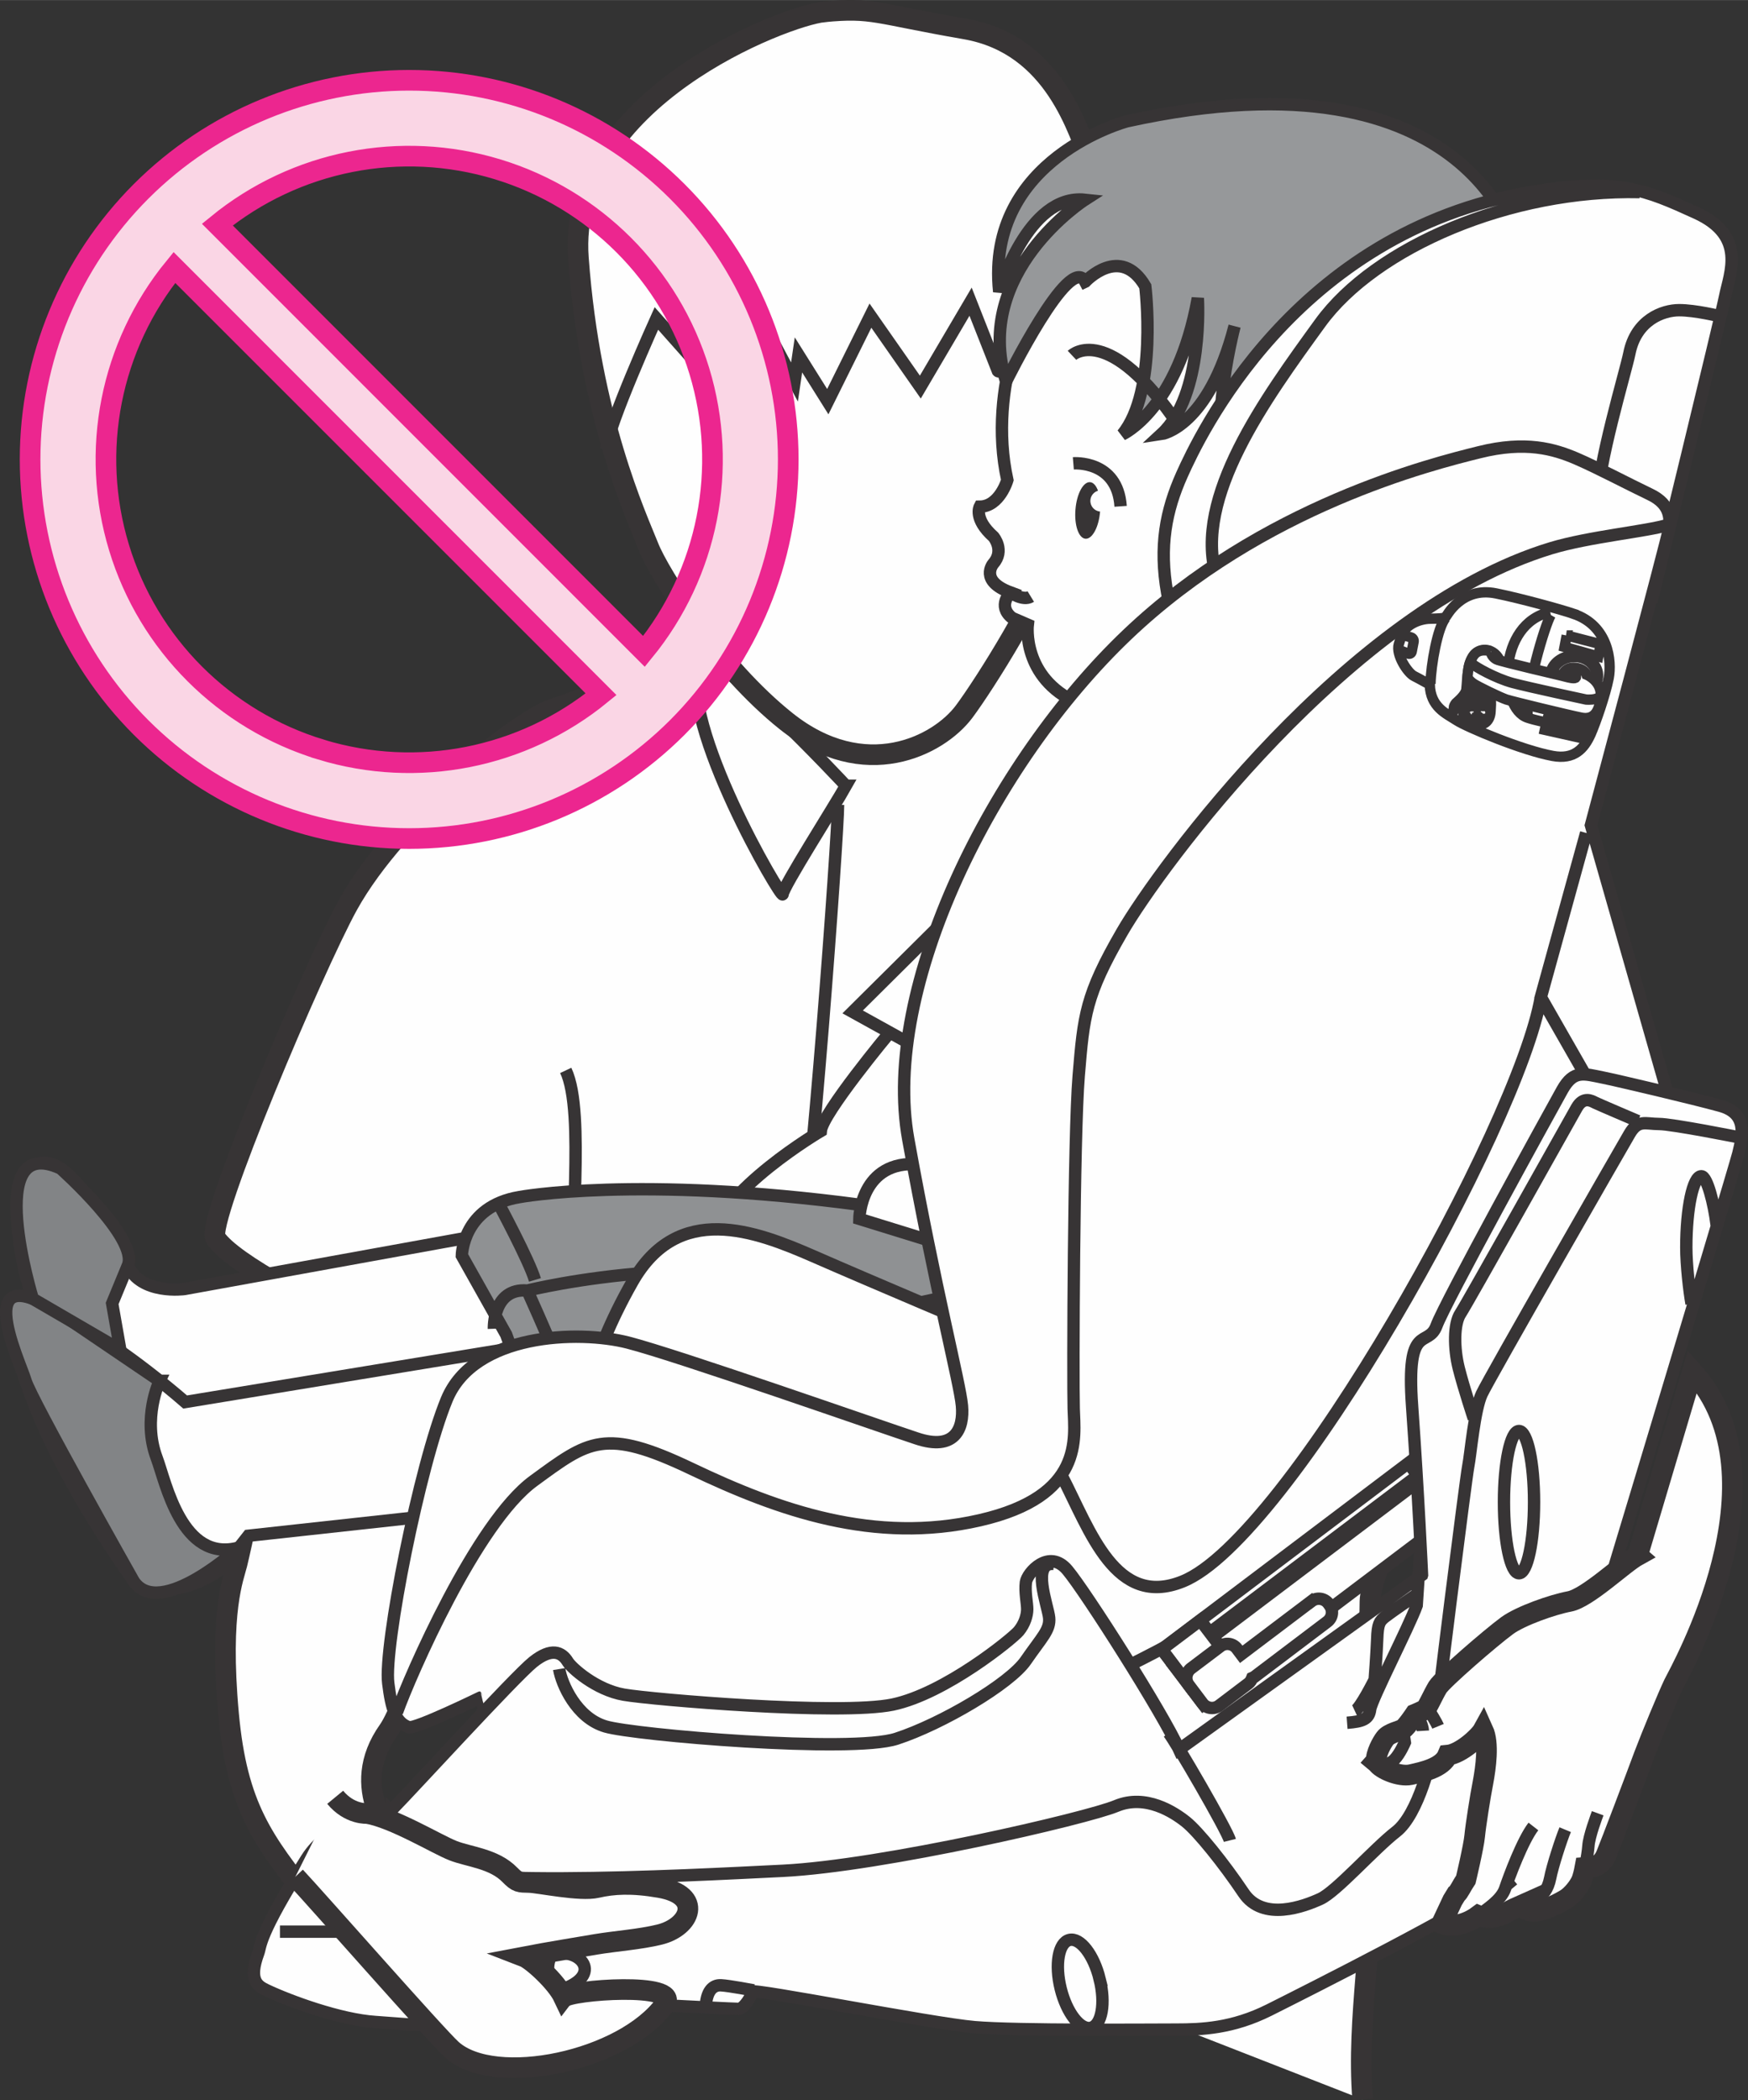 <?xml version="1.0" encoding="UTF-8"?>
<!DOCTYPE svg PUBLIC "-//W3C//DTD SVG 1.1//EN" "http://www.w3.org/Graphics/SVG/1.1/DTD/svg11.dtd">
<!-- Creator: CorelDRAW 2019 (64-Bit) -->
<svg xmlns="http://www.w3.org/2000/svg" xml:space="preserve" width="14.941mm" height="17.95mm" version="1.1" style="shape-rendering:geometricPrecision; text-rendering:geometricPrecision; image-rendering:optimizeQuality; fill-rule:evenodd; clip-rule:evenodd"
viewBox="0 0 567.44 681.68"
 xmlns:xlink="http://www.w3.org/1999/xlink">
 <rect x="0" y="0" width="567.44" height="681.68" fill="#333333" stroke="none"/>
 <defs>
  <style type="text/css">
   <![CDATA[
    .str0 {stroke:#373435;stroke-width:4.02;stroke-miterlimit:4}
    .str2 {stroke:#373435;stroke-width:3.35;stroke-miterlimit:4}
    .str1 {stroke:#373435;stroke-width:6.7;stroke-miterlimit:4}
    .str3 {stroke:#EC268F;stroke-width:6.7;stroke-miterlimit:4}
    .fil0 {fill:none;fill-rule:nonzero}
    .fil1 {fill:#FEFEFE;fill-rule:nonzero}
    .fil3 {fill:#96989A;fill-rule:nonzero}
    .fil2 {fill:#8F9193;fill-rule:nonzero}
    .fil5 {fill:#828486;fill-rule:nonzero}
    .fil4 {fill:#373435;fill-rule:nonzero}
    .fil6 {fill:#FAD6E5;fill-rule:nonzero}
   ]]>
  </style>
 </defs>
 <g id="Слой_x0020_1">
  <path class="fil0 str0" d="M328.58 179.07c1.47,5.85 -34.93,58.32 -51.05,76.67 1.44,8.08 10.25,33.01 13.19,40.34 2.93,7.3 49.33,-102.44 49.33,-102.44"/>
  <path class="fil1" d="M132.25 604.47c-5.33,-8.21 -19.36,-24.13 -6.18,-42.81 13.14,-18.72 43.81,-156.73 43.81,-156.73 0,0 -43.15,-22.84 -52.71,-31.9 -24.46,39.04 -31.9,99.88 -40.22,134.55 -1.04,4.3 -5.81,15.21 -2.77,48.57 2.77,30.52 11.45,41.45 26.53,60.64l31.54 -12.32z"/>
  <path class="fil0 str1" d="M132.25 604.47c-5.33,-8.21 -19.36,-24.13 -6.18,-42.81 13.14,-18.72 43.81,-156.73 43.81,-156.73 0,0 -43.15,-22.84 -52.71,-31.9 -24.46,39.04 -31.9,99.88 -40.22,134.55 -1.04,4.3 -5.81,15.21 -2.77,48.57 2.77,30.52 11.45,41.45 26.53,60.64"/>
  <path class="fil1" d="M158.01 570.35c0,0 -0.94,-95.43 21.25,-112.21 1.98,0.96 -98.1,-39.62 -109.3,-56.34 -3.3,-4.94 31.74,-87.61 42.88,-107.92 16.46,-29.85 56.91,-61.04 67.07,-63.95 14.58,-4.19 94.88,-40.19 99.8,-41.84 17.51,-5.84 33.23,-18.92 53.04,-9.03 5.71,2.88 8.32,7.27 8.32,10.41 0,29.43 77.53,30.47 90.46,39.86 18.13,13.21 57.74,49.5 56.07,87.47 -1.64,37.94 6.97,143.66 6.97,143.66 0,0 -20.15,4.81 -26.74,8.13 -6.59,3.3 -23.11,42.91 -23.11,51.14 0,8.24 -1.65,52.8 0,80.83 1.65,28.05 -4.47,53.82 -2.37,80.85l-284.34 -111.08z"/>
  <path class="fil0 str1" d="M158.01 570.35c0,0 -0.94,-95.43 21.25,-112.21 1.98,0.96 -98.1,-39.62 -109.3,-56.34 -3.3,-4.94 31.74,-87.61 42.88,-107.92 16.46,-29.85 56.91,-61.04 67.07,-63.95 14.58,-4.19 94.88,-40.19 99.8,-41.84 17.51,-5.84 33.23,-18.92 53.04,-9.03 5.71,2.88 8.32,7.27 8.32,10.41 0,29.43 77.53,30.47 90.46,39.86 18.13,13.21 57.74,49.5 56.07,87.47 -1.64,37.94 6.97,143.66 6.97,143.66 0,0 -20.15,4.81 -26.74,8.13 -6.59,3.3 -23.11,42.91 -23.11,51.14 0,8.24 -1.65,52.8 0,80.83 1.65,28.05 -4.47,53.82 -2.37,80.85"/>
  <path class="fil0 str0" d="M274.61 255.01c-3.68,6.59 -20.54,33 -20.54,35.22 0,2.17 -33.71,-54.82 -27.48,-75.63 2.53,-8.45 48.02,40.41 48.02,40.41zm-93.16 201.68c2.2,-8.07 8.53,-20.45 5.63,-36.56 -2.96,-16.12 3.16,-58.77 -3.43,-72.72"/>
  <path class="fil1" d="M267.38 3.85c-12.24,1.21 -83.48,28.18 -79.62,79.89 3.79,51.7 19.09,84.43 22.73,93.65 3.6,9.2 22.68,39.15 44.75,56.7 25.48,20.28 49.4,7.96 57.72,-3.11 6.7,-8.98 25.39,-38.6 29.13,-53.1 3.77,-14.47 7.02,-53.72 11.15,-61.25 4.11,-7.54 7.6,-22.51 9.66,-29.24 0.96,-3.13 -6.62,-28.99 -8.32,-33.28 -4.45,-11.25 -12.07,-39.67 -41.26,-44.72 -29.18,-5.05 -30,-7.09 -45.93,-5.55z"/>
  <path class="fil0 str1" d="M267.38 3.85c-12.24,1.21 -83.48,28.18 -79.62,79.89 3.79,51.7 19.09,84.43 22.73,93.65 3.6,9.2 22.68,39.15 44.75,56.7 25.48,20.28 49.4,7.96 57.72,-3.11 6.7,-8.98 25.39,-38.6 29.13,-53.1 3.77,-14.47 7.02,-53.72 11.15,-61.25 4.11,-7.54 7.6,-22.51 9.66,-29.24 0.96,-3.13 -6.62,-28.99 -8.32,-33.28 -4.45,-11.25 -12.07,-39.67 -41.26,-44.72 -29.18,-5.05 -30,-7.09 -45.93,-5.55z"/>
  <path class="fil0 str0" d="M196.75 145.73c0.68,-7.73 16.33,-42.39 16.33,-42.39l22.19 24.99 4.45 -38.57 18.19 34.21 1.29 -8.8 9.52 15.18 13.84 -27.92 16.2 23.19 16.31 -27.72 8.87 22.51c1.52,1.86 17.63,-18.97 17.63,-18.97 0,0 7.3,14.06 8.87,19.79m128.02 339.12c-10.26,-4.39 -74.05,13.95 -82.85,19.81 -8.81,5.88 -7.45,-37 -10.28,-48.39 -0.71,-2.95 -11.02,-33 -19.79,-42.55m-93.49 -127.98c0,9.89 -8.83,130.91 -13.22,151.82 -4.39,20.87 1.1,76.98 -8.81,92.39 -9.89,15.39 -39.59,63.8 -45.08,72.59 -5.5,8.79 -35.22,60.51 -35.22,63.8 0,3.32 89.12,4.42 112.21,-2.2 23.11,-6.59 130.91,-11.01 150.73,-25.31m-253.38 -156.19l-8.54 -3.62c3.27,1.28 6.26,2.46 8.54,3.62zm-0.5 133.16c0,0 17.3,-12.03 20.7,-14.89 6.32,-5.28 13.24,-8.37 19.88,-6.62 6.65,1.75 16.28,5.36 20.2,7.49 3.9,2.14 12.46,8.05 6.1,13 -5.35,4.19 -22.79,18.84 -22.79,18.84"/>
  <path class="fil1" d="M437.79 216.69c-11.33,1.53 -11.64,-0.86 -11.64,-0.86l3.29 25.97 -5.62 5.99 -44.09 -2.69 0.33 -15.81c-15.49,2.83 -30.33,-1.15 -30.33,-1.15 -18.18,-8.21 -16.09,-25.4 -16.09,-25.4l-5.1 -2.21c-4.94,-3.92 -0.47,-8.24 -0.47,-8.24 -10.28,-3.79 -5.68,-9.29 -5.68,-9.29 3.87,-4.37 0.13,-8.79 0.13,-8.79 -6.56,-5.84 -4.47,-9.77 -4.47,-9.77 6.47,-0.05 8.95,-8.63 8.95,-8.63 -6.81,-31.12 8.43,-59.19 8.43,-59.19 3.85,-7.46 35.12,-33.35 45.9,-33.35 10.76,0 62.48,26.96 62.48,26.96l-6.02 126.46z"/>
  <path class="fil0 str0" d="M437.79 216.69c-11.33,1.53 -11.64,-0.86 -11.64,-0.86l3.29 25.97 -5.62 5.99 -44.09 -2.69 0.33 -15.81c-15.49,2.83 -30.33,-1.15 -30.33,-1.15 -18.18,-8.21 -16.09,-25.4 -16.09,-25.4l-5.1 -2.21c-4.94,-3.92 -0.47,-8.24 -0.47,-8.24 -10.28,-3.79 -5.68,-9.29 -5.68,-9.29 3.87,-4.37 0.13,-8.79 0.13,-8.79 -6.56,-5.84 -4.47,-9.77 -4.47,-9.77 6.47,-0.05 8.95,-8.63 8.95,-8.63 -6.81,-31.12 8.43,-59.19 8.43,-59.19 3.85,-7.46 35.12,-33.35 45.9,-33.35 10.76,0 62.48,26.96 62.48,26.96"/>
  <path class="fil1" d="M288.85 335.07c0,0 -21.93,26.33 -22.4,32.01 0,0 -32.45,19.02 -36.15,35.85 0,0 37.58,1.98 42,3.51 4.45,1.49 42.22,-26.22 42.22,-26.22l3.74 -45.41 -29.41 0.25z"/>
  <path class="fil0 str0" d="M288.85 335.07c0,0 -21.93,26.33 -22.4,32.01 0,0 -32.45,19.02 -36.15,35.85 0,0 37.58,1.98 42,3.51 4.45,1.49 42.22,-26.22 42.22,-26.22l3.74 -45.41 -29.41 0.25z"/>
  <path class="fil1" d="M159.68 400.26l-99.8 18.1c0,0 -14.14,1.97 -18.39,-7.61 0,0 -23.38,-50.71 -34.23,-27.09 0,0 -6.97,19.32 9.89,53.59l21.25 32.48c0,0 49.44,1.67 52.84,0.55 3.44,-1.12 94.88,-20.54 94.88,-20.54l-26.43 -49.48z"/>
  <path class="fil0 str0" d="M159.68 400.26l-99.8 18.1c0,0 -14.14,1.97 -18.39,-7.61 0,0 -23.38,-50.71 -34.23,-27.09 0,0 -6.97,19.32 9.89,53.59l21.25 32.48c0,0 49.44,1.67 52.84,0.55 3.44,-1.12 94.88,-20.54 94.88,-20.54l-26.43 -49.48z"/>
  <path class="fil1" d="M167.64 437.36l-107.53 17.68c0,0 -64.82,-56.89 -53.46,-12.83 0,0 5.19,26.23 36.77,71.01 0,0 11.77,8.26 29.18,-4.58l8.02 -10.19 123.34 -13.5 -7 -51.55 -29.33 3.98z"/>
  <path class="fil0 str0" d="M167.64 437.36l-107.53 17.68c0,0 -64.82,-56.89 -53.46,-12.83 0,0 5.19,26.23 36.77,71.01 0,0 11.77,8.26 29.18,-4.58l8.02 -10.19 123.34 -13.5 -7 -51.55 -29.33 3.98z"/>
  <path class="fil2" d="M413.32 431.53c0,0 0.36,65.26 -43.78,74.16l-115.27 -17.16 -58.9 -7.04c0,0 12.03,20.42 -9.08,12.95l-21.97 -61.28 -14.4 -25.64c0,0 0.21,-15.97 18.74,-19 0,0 38.17,-7.16 110.95,2.56l133.72 40.46z"/>
  <path class="fil0 str0" d="M413.32 431.53c0,0 0.36,65.26 -43.78,74.16l-115.27 -17.16 -58.9 -7.04c0,0 12.03,20.42 -9.08,12.95l-21.97 -61.28 -14.4 -25.64c0,0 0.21,-15.97 18.74,-19 0,0 38.17,-7.16 110.95,2.56l133.72 40.46z"/>
  <path class="fil3" d="M352.3 91.4c0,0 11.4,-12.32 19.49,1.52 0,0 4.14,33.99 -7.44,48.05 0,0 17.98,-8.03 24.49,-44.2 0,0 2,31.38 -11.78,44.09 0,0 15.23,-2.17 23.71,-35.01 0,0 -11.75,44.12 2.53,53.4 0,0 0.08,-28.91 8.31,-44.4 0,0 -11.41,44.01 16.84,61.52 0,0 12.93,-16.28 26.51,1.05 0,0 8.76,28.86 -17.19,39.27 0,0 81.3,9.98 69.79,-115.84 0,0 -2.17,-15.65 -14.63,-18.56 0,0 -13.14,-68.01 -127.09,-42.94 0,0 -46.01,12.14 -41.48,55.29 0,0 9.18,-31.82 27.81,-29.82 0,0 -36.53,23.39 -25.59,58.98 0,0 20.7,-42.05 25.7,-32.39z"/>
  <path class="fil0 str0" d="M352.3 91.4c0,0 11.4,-12.32 19.49,1.52 0,0 4.14,33.99 -7.44,48.05 0,0 17.98,-8.03 24.49,-44.2 0,0 2,31.38 -11.78,44.09 0,0 15.23,-2.17 23.71,-35.01 0,0 -11.75,44.12 2.53,53.4 0,0 0.08,-28.91 8.31,-44.4 0,0 -11.41,44.01 16.84,61.52 0,0 12.93,-16.28 26.51,1.05 0,0 8.76,28.86 -17.19,39.27 0,0 81.3,9.98 69.79,-115.84 0,0 -2.17,-15.65 -14.63,-18.56 0,0 -13.14,-68.01 -127.09,-42.94 0,0 -46.01,12.14 -41.48,55.29 0,0 9.18,-31.82 27.81,-29.82 0,0 -36.53,23.39 -25.59,58.98 0,0 20.7,-42.05 25.7,-32.39zm92.74 94.44c0,0 0.15,-16.2 -15.81,9.07m10.44 20.97c-0.67,0.39 -3.66,1.26 -4.29,1.48 -9.14,3.49 -11.44,-5.54 -11.44,-5.54m-75.95 -96.51c0,0 11.77,-11.12 34.74,22.87m-34.3 12.19c0,0 14.31,-1.18 15.35,13.95"/>
  <path class="fil4" d="M357.11 166c-0.39,5.08 -2.56,9.03 -4.75,8.84 -2.23,-0.17 -3.67,-4.45 -3.24,-9.52 0.41,-5.06 2.53,-9.02 4.75,-8.84 2.23,0.19 3.66,4.45 3.24,9.52z"/>
  <path class="fil1" d="M360.86 162.87c-0.16,1.89 -1.84,3.3 -3.75,3.14 -1.88,-0.15 -3.3,-1.82 -3.14,-3.71 0.16,-1.92 1.81,-3.32 3.74,-3.16 1.89,0.15 3.32,1.82 3.15,3.74z"/>
  <path class="fil1" d="M448.36 371l-6 65.58 -33.51 -5.84c0,0 19.44,-47.05 22.44,-68.37l17.07 8.62z"/>
  <path class="fil0 str0" d="M448.36 371l-6 65.58 -33.51 -5.84c0,0 19.44,-47.05 22.44,-68.37l17.07 8.62zm-288.03 60.26c0,0 -0.47,-13.34 10.85,-12.4 0,0 66.13,-16.56 120.55,2.99m-120.55 -2.99c0,0 22.27,48.97 24.18,62.62m-33.58 -90.99c0,0 10.02,18.64 11.88,24.92m201.79 25.12c0,0 -17.96,-8.56 -2.5,19.96l-11.64 2.45 -4.45 -15.19 -1.92 -6.37 20.51 -0.85z"/>
  <path class="fil5" d="M51.81 448.17c0,0 -5.76,12.22 -0.94,25.04 2.94,7.77 8.08,34.2 26.72,29.07 0,0 -25.67,23.5 -34.18,10.93 0,0 -33.44,-59.22 -35.12,-65.1 -1.65,-5.91 -20.34,-44.51 15.73,-18.78l27.78 18.84z"/>
  <path class="fil0 str0" d="M51.81 448.17c0,0 -5.76,12.22 -0.94,25.04 2.94,7.77 8.08,34.2 26.72,29.07 0,0 -25.67,23.5 -34.18,10.93 0,0 -33.44,-59.22 -35.12,-65.1 -1.65,-5.91 -20.34,-44.51 15.73,-18.78l27.78 18.84z"/>
  <path class="fil5" d="M41.49 410.75l-5.08 12.3 2.64 15.02 -28.41 -16.54c0,0 -16.58,-53.99 9.03,-42.3 0,0 25.48,22.67 21.83,31.51z"/>
  <path class="fil0 str0" d="M41.49 410.75l-5.08 12.3 2.64 15.02 -28.41 -16.54c0,0 -16.58,-53.99 9.03,-42.3 0,0 25.48,22.67 21.83,31.51z"/>
  <path class="fil1" d="M349.81 255.89l9.82 -9.5 77.71 -5.1 11.97 11.28 -0.52 6.39c0,0 31.54,38.69 4.69,113.8l-15.02 -5.13c0,0 -21.46,-21.11 -57.05,-11.2l-17.07 65.58 -85.38 -26.41c0,0 0.29,-19.3 19.47,-17.71 0,0 3.01,-35.83 7.49,-58.64l-4.48 22.81 -24.65 -13.64 73.03 -72.53z"/>
  <path class="fil0 str0" d="M349.81 255.89l9.82 -9.5 77.71 -5.1 11.97 11.28 -0.52 6.39c0,0 31.54,38.69 4.69,113.8l-15.02 -5.13c0,0 -21.46,-21.11 -57.05,-11.2l-17.07 65.58 -85.38 -26.41c0,0 0.29,-19.3 19.47,-17.71 0,0 3.01,-35.83 7.49,-58.64l-4.48 22.81 -24.65 -13.64 73.03 -72.53zm-5.69 5.68l104.66 -2.61m-2.09 16.72c0,0 17.71,3.82 17.22,29.7m-82.5 51.05l-20.36 -2.97c5.87,-54.9 56.8,-79.03 56.8,-79.03"/>
  <path class="fil1" d="M377.83 367.96l-8.29 31.15c0,0 -27.18,8.13 -47.26,18.15l-6.31 3.59c0,0 -18.53,-1.23 -31.63,8.71 0,0 -6.21,2.33 -10.87,12.66 0,0 -5.02,14.74 5.87,5.56l6.93 -7.62 -3.66 9.79c0,0 -3.35,13.95 5.63,4.6l5.88 -9.97 -4.06 10.73c0,0 -2.51,11.15 4.97,4.53l6.86 -10.18 -4.29 9.77c0,0 -3.07,6.67 3.4,4.68l9.89 -8.95c0,0 15.98,4.48 22.19,-8.57 0,0 63.85,2.77 71.9,-10.45 0,0 36.85,-65.86 21.73,-76.27 -18.01,-12.35 -48.81,-8.29 -48.89,8.11z"/>
  <path class="fil0 str0" d="M377.83 367.96l-8.29 31.15c0,0 -27.18,8.13 -47.26,18.15l-6.31 3.59c0,0 -18.53,-1.23 -31.63,8.71 0,0 -6.21,2.33 -10.87,12.66 0,0 -5.02,14.74 5.87,5.56l6.93 -7.62 -3.66 9.79c0,0 -3.35,13.95 5.63,4.6l5.88 -9.97 -4.06 10.73c0,0 -2.51,11.15 4.97,4.53l6.86 -10.18 -4.29 9.77c0,0 -3.07,6.67 3.4,4.68l9.89 -8.95c0,0 15.98,4.48 22.19,-8.57 0,0 63.85,2.77 71.9,-10.45 0,0 36.85,-65.86 21.73,-76.27 -18.01,-12.35 -48.81,-8.29 -48.89,8.11zm0 -140.33c14.27,-3.95 8.87,-3.07 6.29,-1.62m-56.23 -33.79c0,0 4.21,2.93 6.73,1.39m-7.1 84.39c0,0 -17.98,22.66 -21.61,41.24m127.85 -130.98c0,0 12.74,9.24 -3.3,17.15"/>
  <path class="fil1" d="M560.02 96.11c1.52,-7.53 7.01,-19.55 -9.39,-27.02 -16.41,-7.46 -25.33,-11.56 -53.8,-6.75 -76.88,13.04 -107.81,79.84 -113.12,91.67 -5.29,11.8 -7.46,23.39 -4.82,38.36 4.19,23.5 19.05,19.29 22.92,18.58 3.84,-0.74 134.6,-16.91 134.6,-16.91 0,0 22.16,-90.69 23.61,-97.92z"/>
  <path class="fil0 str0" d="M560.02 96.11c1.52,-7.53 7.01,-19.55 -9.39,-27.02 -16.41,-7.46 -25.33,-11.56 -53.8,-6.75 -76.88,13.04 -107.81,79.84 -113.12,91.67 -5.29,11.8 -7.46,23.39 -4.82,38.36 4.19,23.5 19.05,19.29 22.92,18.58 3.84,-0.74 134.6,-16.91 134.6,-16.91 0,0 22.16,-90.69 23.61,-97.92zm-1.67 6.52c0,0 -7.96,-1.97 -13.26,-1.97 -5.32,0 -14,3.15 -16.16,14.03 -1.22,6.04 -10.44,36.43 -10.44,49.22m13.79 -101.58c-41.94,-0.96 -85.85,17.85 -103.7,42.47 -17.85,24.6 -41.24,56.67 -33.75,82.22"/>
  <path class="fil1" d="M321.28 432.18c0,0 -38.07,-16.06 -57.11,-24.41 -19.05,-8.32 -44.04,-17.85 -58.91,8.34 -14.86,26.17 -16.09,43.44 -16.09,43.44l124.97 30.93 7.14 -58.31z"/>
  <path class="fil0 str0" d="M321.28 432.18c0,0 -38.07,-16.06 -57.11,-24.41 -19.05,-8.32 -44.04,-17.85 -58.91,8.34 -14.86,26.17 -16.09,43.44 -16.09,43.44l124.97 30.93"/>
  <path class="fil1" d="M308.31 564.38c122.32,-41.26 182.05,-109.78 235.92,-199.42l-27.78 -97.13c0,0 24.96,-93.39 25.32,-96.11 0.35,-2.75 1.03,-7.88 -6.15,-11.28 -7.19,-3.43 -16.77,-8.54 -23.94,-11.64 -7.2,-3.08 -16.43,-5.8 -31.47,-2.04 -15.05,3.74 -70.44,17.43 -114.26,59.19 -43.77,41.68 -80.01,114.54 -71.11,163.8 8.89,49.25 16.75,79.01 17.43,86.51 0.67,7.54 -2.39,14.74 -14.71,10.6 -12.33,-4.07 -77.64,-26.99 -93.7,-31.11 -16.06,-4.11 -49.93,-3.06 -58.83,18.47 -8.89,21.56 -20.49,80.15 -19,92.08 1.04,8.35 2.36,12.79 6.67,14.28 2.05,0.74 23.28,-9.62 23.28,-9.62 -0.15,0 20.47,37.42 20.47,37.42 50.05,4.37 92.14,-10.6 131.86,-24z"/>
  <path class="fil0 str0" d="M308.31 564.38c122.32,-41.26 182.05,-109.78 235.92,-199.42l-27.78 -97.13c0,0 24.96,-93.39 25.32,-96.11 0.35,-2.75 1.03,-7.88 -6.15,-11.28 -7.19,-3.43 -16.77,-8.54 -23.94,-11.64 -7.2,-3.08 -16.43,-5.8 -31.47,-2.04 -15.05,3.74 -70.44,17.43 -114.26,59.19 -43.77,41.68 -80.01,114.54 -71.11,163.8 8.89,49.25 16.75,79.01 17.43,86.51 0.67,7.54 -2.39,14.74 -14.71,10.6 -12.33,-4.07 -77.64,-26.99 -93.7,-31.11 -16.06,-4.11 -49.93,-3.06 -58.83,18.47 -8.89,21.56 -20.49,80.15 -19,92.08 1.04,8.35 2.36,12.79 6.67,14.28 2.05,0.74 23.28,-9.62 23.28,-9.62 -0.15,0 20.47,37.42 20.47,37.42 50.05,4.37 92.14,-10.6 131.86,-24zm206.59 -294.05l-14.71 53.31 19.57 34.23m-19.57 -34.23c-7.06,41.32 -81.98,175.95 -116.32,189.66 -21.74,8.72 -29.9,-16.28 -39.15,-34.23m-215.85 76.62c4.19,-11.72 25.78,-61.5 44.34,-75.04 17.87,-13.06 22.92,-17.46 51.31,-3.9 28.39,13.55 59.42,24.49 93.54,16.67 34.12,-7.82 30.72,-26.82 30.49,-36.19 -0.27,-9.4 0,-88.48 1.62,-108.05 1.62,-19.6 2.17,-26.11 14.12,-46.76 11.97,-20.68 73.17,-104.41 139.16,-124.48 12.51,-3.79 30.99,-5.44 38.05,-7.61"/>
  <polygon class="fil1" points="460.23,478.9 380.19,539.34 377.15,535.31 457.18,474.86 "/>
  <polygon class="fil0 str0" points="460.23,478.9 380.19,539.34 377.15,535.31 457.18,474.86 "/>
  <polygon class="fil1" points="470.71,492.76 390.63,553.21 381.18,540.7 461.24,480.22 "/>
  <polygon class="fil0 str0" points="470.71,492.76 390.63,553.21 381.18,540.7 461.24,480.22 "/>
  <polygon class="fil1" points="389.66,525.89 377.15,535.31 386.26,547.4 398.8,537.92 "/>
  <polygon class="fil0 str0" points="389.66,525.89 377.15,535.31 386.26,547.4 398.8,537.92 "/>
  <path class="fil1" d="M425.77 519.66l-22.84 17.27 -1.38 -1.83c-1.29,-1.73 -3.73,-2.07 -5.43,-0.76l-9.47 7.15c-1.7,1.28 -2.04,3.74 -0.75,5.42l4.45 5.91c1.3,1.7 3.71,2.05 5.42,0.76l9.47 -7.17c0.63,-0.47 0.99,-1.1 1.26,-1.81 0.17,-0.08 0.39,-0.13 0.58,-0.25l23.76 -17.98c1.73,-1.29 2.05,-3.7 0.76,-5.4l-0.39 -0.55c-1.29,-1.7 -3.73,-2.04 -5.43,-0.75z"/>
  <path class="fil0 str0" d="M425.77 519.66l-22.84 17.27 -1.38 -1.83c-1.29,-1.73 -3.73,-2.07 -5.43,-0.76l-9.47 7.15c-1.7,1.28 -2.04,3.74 -0.75,5.42l4.45 5.91c1.3,1.7 3.71,2.05 5.42,0.76l9.47 -7.17c0.63,-0.47 0.99,-1.1 1.26,-1.81 0.17,-0.08 0.39,-0.13 0.58,-0.25l23.76 -17.98c1.73,-1.29 2.05,-3.7 0.76,-5.4l-0.39 -0.55c-1.29,-1.7 -3.73,-2.04 -5.43,-0.75z"/>
  <path class="fil1" d="M127.12 587.78c-5.44,0.52 -20.56,4.31 -27.6,15.51 -15.92,25.26 -14.74,28.13 -15.7,30.69 -3.24,8.79 -0.19,10.6 2.72,11.98 7.48,3.54 23.94,9.58 35.33,10.31 11.56,0.77 16.29,1.67 23.39,0 7.03,-1.62 27.7,-3.79 32.05,-3.79 4.36,0 15.76,0 9.79,-8.15 -5.97,-8.18 -59.98,-56.56 -59.98,-56.56z"/>
  <path class="fil0 str0" d="M127.12 587.78c-5.44,0.52 -20.56,4.31 -27.6,15.51 -15.92,25.26 -14.74,28.13 -15.7,30.69 -3.24,8.79 -0.19,10.6 2.72,11.98 7.48,3.54 23.94,9.58 35.33,10.31 11.56,0.77 16.29,1.67 23.39,0 7.03,-1.62 27.7,-3.79 32.05,-3.79 4.36,0 15.76,0 9.79,-8.15 -5.97,-8.18 -59.98,-56.56 -59.98,-56.56zm58.09 63.14c-2.17,-2.54 -10.83,-9.95 -14.26,-13.56 -3.43,-3.59 -4.69,-6.31 -12.79,-7.02 -8.12,-0.73 -17.15,-0.23 -21.65,-0.73 -16.43,-1.81 -11.2,-26.33 -11.75,-32.29"/>
  <line class="fil0" x1="126.76" y1="626.95" x2="90.88" y2= "626.95" />
  <line class="fil0 str0" x1="126.76" y1="626.95" x2="90.88" y2= "626.95" />
  <path class="fil1" d="M461.62 511.18c0,0 -1.23,-26.98 -3.22,-54.74 -1.99,-27.76 5.16,-18.66 7.93,-26.17 2.77,-7.54 36.27,-68.35 40.84,-76.57 3.7,-6.54 6.94,-5.21 13.11,-3.98 4.69,0.94 29.36,6.75 38.08,9.16 8.73,2.37 7.53,9.1 5.96,15.43 -1.6,6.37 -63.09,210.24 -66.68,220.93 -3.55,10.73 -4.34,10.35 -11.87,17.07 -7.57,6.75 -61.88,34.12 -73.79,40.09 -11.88,5.94 -21.83,6.34 -30.15,6.34 -8.32,0 -51.55,0.39 -65.45,-0.79 -13.89,-1.2 -72.2,-12.71 -72.2,-11.51 0,1.18 -2.72,5.6 -4.37,5.58 -4.62,-0.11 -47.56,-2.31 -50.36,-2.71 -2.77,-0.41 -13.48,-12.39 -17.04,-15.96 -3.59,-3.58 -9.91,-4.37 -13.89,-4.75 -3.98,-0.43 -13.26,-2.44 -18.26,-8.35 -1.81,-2.13 -8.32,-10.31 -12.7,-17.07 -4.34,-6.7 -4.34,-11.88 0.43,-16.64 5.05,-5.08 39.12,-42.33 45.06,-47.1 5.96,-4.76 9.31,-3.3 11.26,-0.09 1.2,1.98 9.12,9.12 18.23,10.69 9.14,1.58 70.23,6.75 87.27,3.2 17.06,-3.59 38.88,-21.43 40.88,-23.82 1.96,-2.36 2.77,-5.15 2.77,-7.14 0,-1.96 -0.82,-5.55 -0.43,-8.71 0.43,-3.18 7.57,-11.09 13.5,-3.95 5.96,7.11 31.14,46.71 36.24,58.2l78.85 -56.63z"/>
  <path class="fil0 str0" d="M461.62 511.18c0,0 -1.23,-26.98 -3.22,-54.74 -1.99,-27.76 5.16,-18.66 7.93,-26.17 2.77,-7.54 36.27,-68.35 40.84,-76.57 3.7,-6.54 6.94,-5.21 13.11,-3.98 4.69,0.94 29.36,6.75 38.08,9.16 8.73,2.37 7.53,9.1 5.96,15.43 -1.6,6.37 -63.09,210.24 -66.68,220.93 -3.55,10.73 -4.34,10.35 -11.87,17.07 -7.57,6.75 -61.88,34.12 -73.79,40.09 -11.88,5.94 -21.83,6.34 -30.15,6.34 -8.32,0 -51.55,0.39 -65.45,-0.79 -13.89,-1.2 -72.2,-12.71 -72.2,-11.51 0,1.18 -2.72,5.6 -4.37,5.58 -4.62,-0.11 -47.56,-2.31 -50.36,-2.71 -2.77,-0.41 -13.48,-12.39 -17.04,-15.96 -3.59,-3.58 -9.91,-4.37 -13.89,-4.75 -3.98,-0.43 -13.26,-2.44 -18.26,-8.35 -1.81,-2.13 -8.32,-10.31 -12.7,-17.07 -4.34,-6.7 -4.34,-11.88 0.43,-16.64 5.05,-5.08 39.12,-42.33 45.06,-47.1 5.96,-4.76 9.31,-3.3 11.26,-0.09 1.2,1.98 9.12,9.12 18.23,10.69 9.14,1.58 70.23,6.75 87.27,3.2 17.06,-3.59 38.88,-21.43 40.88,-23.82 1.96,-2.36 2.77,-5.15 2.77,-7.14 0,-1.96 -0.82,-5.55 -0.43,-8.71 0.43,-3.18 7.57,-11.09 13.5,-3.95 5.96,7.11 31.14,46.71 36.24,58.2l78.85 -56.63zm-82.25 51.21c2.13,2.64 19.08,31.74 19.87,34.94m38.05 -38.18c5.12,-0.39 7.11,-1.18 7.5,-4.34 0.39,-3.19 12.69,-26.98 15.1,-33.74l1.21 -18.53m103.61 -133.37c0,0 -21.82,-4.37 -26.19,-4.37 -4.37,0 -6.75,-1.57 -9.53,3.19 -2.8,4.77 -45.6,79.34 -47.99,84.47 -2.4,5.19 -3.58,19.44 -4.37,23.42 -0.79,3.95 -10.71,82.5 -11.09,88.45 -0.42,5.96 -5.16,24.6 -12.3,30.15 -7.14,5.54 -19.44,19.47 -24.6,21.83 -5.16,2.37 -18.66,7.55 -24.99,-2 -6.37,-9.5 -14.69,-19.83 -18.66,-23 -3.95,-3.16 -13.08,-9.1 -22.58,-5.17 -9.52,4.01 -76.18,19.47 -108.3,21.06 -32.14,1.56 -116.63,6.31 -126.56,-4.01m53.97 -61.47c0.78,4.77 5.55,15.86 15.07,18.64 9.5,2.8 79.73,8.73 94.41,3.98 14.67,-4.77 36.87,-17.85 42.01,-25.39 5.19,-7.53 7.96,-9.91 7.57,-13.89 -0.4,-3.95 -5.98,-18.23 1.56,-17.46m189.55 -143.73c0,0 -12.77,-5.44 -13.87,-5.99 -1.07,-0.55 -3.79,-2.18 -5.96,1.62 -2.17,3.82 -35.61,63.61 -37.78,66.86 -2.17,3.27 -2.17,11.15 -0.55,17.66 1.65,6.55 4.89,16.33 4.89,16.33m-18.97 57.49c0,0 -8.21,5.63 -9.82,6.92 -1.77,1.41 -2.4,2.22 -2.56,7.25 -0.19,4.97 -0.82,13.16 -0.82,13.16 0,0 -4.65,9.33 -6.43,10.16m-82.85 86.98c-1.93,-7.85 -6.32,-13.53 -9.84,-12.66 -3.51,0.86 -4.75,7.96 -2.8,15.82 1.94,7.85 6.37,13.54 9.83,12.68 3.51,-0.87 4.77,-7.96 2.8,-15.84zm141.02 -154.79c0,-12.74 -2.2,-23.07 -4.89,-23.07 -2.7,0 -4.88,10.33 -4.88,23.07 0,12.77 2.17,23.11 4.88,23.11 2.7,0 4.89,-10.35 4.89,-23.11zm59.27 -89.91c-0.84,-6.98 -3.12,-15.85 -4.96,-15.85 -2.69,0 -4.89,10.36 -4.89,23.1 0,5.73 0.98,14.22 1.7,18.27m-304.45 222.88c0,0 -7.99,-1.52 -10.6,-1.65 -2.62,-0.15 -4.85,1.78 -4.98,7.57"/>
  <path class="fil1" d="M531.63 504.85c-4.61,2.54 -16.36,13.87 -22.2,14.93 -5.54,1.04 -15.87,4.7 -20.15,7.82 -5.39,3.96 -20.95,17.44 -22.57,19.99 -1.57,2.58 -3.3,6.73 -4.06,7.22 -0.74,0.5 -3.32,1.57 -3.32,1.57 0,0 -2.83,4.23 -3.9,4.83 -1.07,0.63 -4.58,1.31 -5.8,2.99 -1.09,1.41 -3.04,5.05 -2.85,7.22l-0.32 0.36c0.19,0.16 0.38,0.32 0.58,0.43 0.03,0.03 0.03,0.05 0.05,0.06 1.12,1.84 7.01,4.53 10.84,3.73 3.84,-0.87 10.3,-2.17 12.03,-6.34 4.23,-0.39 10.29,-5.96 11.5,-8.16 1.96,4.31 0.85,12.22 -0.03,16.95 -0.93,4.71 -2.39,14.08 -2.71,17.45 -0.31,3.38 -2.87,14.14 -2.87,14.14 -1.45,2.15 -2.28,4.18 -3.04,4.68l-1.26 2.05 -3.55 7.56c4.5,1.56 9.15,-0.55 11.89,-2.61 2.75,1.15 6.39,0.76 9.3,-1.02 1.35,-0.85 3.19,-1.7 4.91,-2.46l-0.29 0.39c1.67,1.78 4.19,2.25 7.33,1.12 3.15,-1.1 4.86,-2.01 7.02,-3.27 2.15,-1.25 4.5,-4.34 5.25,-6.18 0.32,-0.81 0.76,-2.34 1.1,-4.18l0.4 -0.03c2.8,0.34 5.25,-1.07 6.49,-4.06 1.26,-2.97 9.99,-25.98 12.32,-32.32 2.36,-6.25 7.8,-19.38 9.63,-23.18 1.85,-3.8 37.65,-66.65 6.04,-101.4l-17.77 59.71z"/>
  <path class="fil0 str1" d="M531.63 504.85c-4.61,2.54 -16.36,13.87 -22.2,14.93 -5.54,1.04 -15.87,4.7 -20.15,7.82 -5.39,3.96 -20.95,17.44 -22.57,19.99 -1.57,2.58 -3.3,6.73 -4.06,7.22 -0.74,0.5 -3.32,1.57 -3.32,1.57 0,0 -2.83,4.23 -3.9,4.83 -1.07,0.63 -4.58,1.31 -5.8,2.99 -1.09,1.41 -3.04,5.05 -2.85,7.22l-0.32 0.36c0.19,0.16 0.38,0.32 0.58,0.43 0.03,0.03 0.03,0.05 0.05,0.06 1.12,1.84 7.01,4.53 10.84,3.73 3.84,-0.87 10.3,-2.17 12.03,-6.34 4.23,-0.39 10.29,-5.96 11.5,-8.16 1.96,4.31 0.85,12.22 -0.03,16.95 -0.93,4.71 -2.39,14.08 -2.71,17.45 -0.31,3.38 -2.87,14.14 -2.87,14.14 -1.45,2.15 -2.28,4.18 -3.04,4.68l-1.26 2.05 -3.55 7.56c4.5,1.56 9.15,-0.55 11.89,-2.61 2.75,1.15 6.39,0.76 9.3,-1.02 1.35,-0.85 3.19,-1.7 4.91,-2.46l-0.29 0.39c1.67,1.78 4.19,2.25 7.33,1.12 3.15,-1.1 4.86,-2.01 7.02,-3.27 2.15,-1.25 4.5,-4.34 5.25,-6.18 0.32,-0.81 0.76,-2.34 1.1,-4.18l0.4 -0.03c2.8,0.34 5.25,-1.07 6.49,-4.06 1.26,-2.97 9.99,-25.98 12.32,-32.32 2.36,-6.25 7.8,-19.38 9.63,-23.18 1.85,-3.8 37.65,-66.65 6.04,-101.4l-17.77 59.71z"/>
  <path class="fil0 str0" d="M506.92 520.49c-5.71,1.7 -13.95,4.42 -17.65,7.1 -5.39,3.96 -20.95,17.44 -22.57,19.99 -1.57,2.58 -3.3,6.73 -4.06,7.22 -0.74,0.5 -3.32,1.57 -3.32,1.57 0,0 -2.83,4.23 -3.9,4.83 -1.07,0.63 -4.11,1.86 -5.8,2.99 -3.07,2.01 -3.67,6.29 -2.54,8.08 1.12,1.84 7.01,4.53 10.84,3.73 3.84,-0.87 10.3,-2.17 12.03,-6.34 4.23,-0.39 10.29,-5.96 11.5,-8.16 1.96,4.31 0.85,12.22 -0.03,16.95 -0.93,4.71 -2.39,14.08 -2.71,17.45 -0.31,3.38 -2.87,14.14 -2.87,14.14 -1.45,2.15 -2.28,4.18 -3.04,4.68m-4.81 9.61c4.5,1.56 9.15,-0.55 11.89,-2.61 2.75,-2.09 7.44,-5 8.72,-8.76 1.27,-3.78 5.69,-15.68 9.18,-20.15m-17.9 28.91c2.75,1.15 6.39,0.76 9.3,-1.02 2.89,-1.73 7.64,-3.54 9.7,-4.56 2.02,-1.02 3.59,-2.85 4.34,-6.56 0.71,-3.75 3.54,-12.51 4.88,-15.73m-14.29 24.77c1.67,1.78 4.19,2.25 7.33,1.12 3.15,-1.1 4.86,-2.01 7.02,-3.27 2.15,-1.25 4.5,-4.34 5.25,-6.18 0.76,-1.82 2,-8.05 2.23,-11.17 0.21,-3.16 2.67,-9.67 3.01,-10.6m-3.74 17.56c2.8,0.34 5.25,-1.07 6.49,-4.06 1.26,-2.97 9.99,-25.98 12.32,-32.32 2.36,-6.25 7.8,-19.38 9.63,-23.18m-67.51 63.51l1.57 2.04m12.08 -0.96l1.48 1.78m-44.53 -41.11c1.34,1.34 4.34,1.26 6.2,-0.67 1.86,-1.91 3.41,-5.57 3.41,-5.57l-0.63 -4.33m7.74 -7.01c1.23,1.57 3.27,5.13 3.67,6.1m-7.52 -3.92c1.42,1.12 2.49,3.71 2.59,5.39"/>
  <path class="fil1" d="M181.76 645.95c14.87,-4.82 6.18,-14.19 -2.14,-11.5 -2.88,0.94 -2.17,12.9 2.14,11.5z"/>
  <path class="fil0 str0" d="M181.76 645.95c14.87,-4.82 6.18,-14.19 -2.14,-11.5 -2.88,0.94 -2.17,12.9 2.14,11.5z"/>
  <path class="fil1" d="M95.88 609.12c6.51,6.91 45.9,51.77 50.82,56.16 14,12.5 55.82,3.66 69.16,-14.79 5.32,-7.31 -30.83,-4.65 -32.87,-2.2 -2.41,-5.12 -10.44,-12.25 -12.85,-13.18 7.25,-1.39 19.24,-3.35 23.22,-4.03 6.35,-1.07 14.31,-1.6 20.77,-3.19 10.16,-2.52 14.19,-12.82 -0.08,-15.26 -8.94,-1.54 -14.99,-1.18 -20.24,0.03 -5.52,1.29 -18.83,-1.6 -22.07,-1.67 -3.24,-0.08 -3.74,0.05 -6.23,-2.48 -5.12,-5.29 -13.26,-5.81 -18.45,-7.85 -5.22,-2.05 -19.28,-10.62 -27.89,-12.07 0,0 -5.67,0.44 -10.36,-5.25l-12.93 25.79z"/>
  <path class="fil0 str1" d="M95.88 609.12c6.51,6.91 45.9,51.77 50.82,56.16 14,12.5 55.82,3.66 69.16,-14.79 5.32,-7.31 -30.83,-4.65 -32.87,-2.2 -2.41,-5.12 -10.44,-12.25 -12.85,-13.18 7.25,-1.39 19.24,-3.35 23.22,-4.03 6.35,-1.07 14.31,-1.6 20.77,-3.19 10.16,-2.52 14.19,-12.82 -0.08,-15.26 -8.94,-1.54 -14.99,-1.18 -20.24,0.03 -5.52,1.29 -18.83,-1.6 -22.07,-1.67 -3.24,-0.08 -3.74,0.05 -6.23,-2.48 -5.12,-5.29 -13.26,-5.81 -18.45,-7.85 -5.22,-2.05 -19.28,-10.62 -27.89,-12.07 0,0 -5.67,0.44 -10.36,-5.25"/>
  <path class="fil1" d="M510.82 199.22c11.4,3.85 12.43,15.43 11.4,20.83 -1.04,5.41 -4.31,14.75 -5.83,18.18 -2.15,4.81 -5.39,8.39 -12.35,7.11 -9.89,-1.81 -27.84,-9.36 -31.24,-11.58 -3.38,-2.22 -8.43,-4.23 -8.67,-11.59 -0.86,-0.44 -3.11,-1.75 -5.12,-2.76 -2.02,-1 -5.95,-6.9 -4.93,-10.33 0.56,-1.9 1.06,-3.31 1.39,-3.91 1.54,-2.67 5.57,-4.37 8.95,-4.37 2.04,-0.03 4.56,-0.13 4.84,-0.46 0.32,-0.33 5.13,-10.03 16.36,-7.76 8.35,1.7 20.83,5.16 25.2,6.62z"/>
  <path class="fil0 str2" d="M510.82 199.22c11.4,3.85 12.43,15.43 11.4,20.83 -1.04,5.41 -4.31,14.75 -5.83,18.18 -2.15,4.81 -5.39,8.39 -12.35,7.11 -9.89,-1.81 -27.84,-9.36 -31.24,-11.58 -3.38,-2.22 -8.43,-4.23 -8.67,-11.59 -0.86,-0.44 -3.11,-1.75 -5.12,-2.76 -2.02,-1 -5.95,-6.9 -4.93,-10.33 0.56,-1.9 1.06,-3.31 1.39,-3.91 1.54,-2.67 5.57,-4.37 8.95,-4.37 2.04,-0.03 4.56,-0.13 4.84,-0.46 0.32,-0.33 5.13,-10.03 16.36,-7.76 8.35,1.7 20.83,5.16 25.2,6.62zm-41.53 1.3c-2.61,2.99 -4.78,15.29 -4.92,21.42m38.86 -23.32c-17.24,3.79 -16.72,31.28 -7.34,34.32 2.32,0.79 6.12,1.55 6.12,1.55l-0.52 2.39 10.93 2.45 1.86 -4.47 -11.52 -2.89 -0.75 2.53m-0.4 1.9l1.12 -1.07 9.08 1.99 0.55 1.96m-3.77 -33.04l-0.71 3.73 10.96 3.09 0.79 -3.98 -11.04 -2.84zm-37.5 26.27c0.31,-0.32 0.86,-2.26 0.84,-2.72 -0.03,-0.48 0.34,-1.19 0.7,-1.61 0.4,-0.39 3.15,-2.57 3.38,-4.45 0.21,-1.91 0.24,-4.27 0.71,-6.94 1.81,-9.92 12,-5.95 10.62,1.91m-11.2 4.47l7.77 -0.11c0,0 0.11,4.64 0.08,5.59 -0.05,0.94 -0.05,1.06 -0.11,2.18 -0.31,7 -9.14,4.66 -8.92,0.08 0.11,-2.28 -0.05,-5.19 -0.05,-5.19m-19.71 -19.7l2.88 0.86c0.57,0.19 0.92,0.79 0.82,1.37l-0.63 3.24c-0.11,0.56 -0.66,0.86 -1.18,0.63l-3.14 -1.26m64.82 8.1c-0.16,-3.63 -3.75,-6.39 -8.07,-6.22 -4.26,0.17 -7.61,3.27 -7.49,6.87 0.16,3.62 3.78,6.4 8.07,6.23 4.28,-0.19 7.63,-3.27 7.49,-6.89zm-15.34 -19.38c-1.93,3.27 -8.4,24.99 -7.5,32.89m6.9 -0.46l-0.08 3.2m9.06 2.08l2.28 -2.54"/>
  <path class="fil1" d="M518.2 219.02c-0.16,-3.38 -3.48,-5.95 -7.46,-5.77 -3.95,0.17 -7.06,3.03 -6.94,6.38 0.16,3.35 3.48,5.95 7.46,5.76 3.98,-0.16 7.06,-3.02 6.94,-6.37z"/>
  <path class="fil0 str2" d="M518.2 219.02c-0.16,-3.38 -3.48,-5.95 -7.46,-5.77 -3.95,0.17 -7.06,3.03 -6.94,6.38 0.16,3.35 3.48,5.95 7.46,5.76 3.98,-0.16 7.06,-3.02 6.94,-6.37z"/>
  <path class="fil1" d="M484.05 211.61c-0.14,0.6 0.63,1.85 1.75,2.41 1.12,0.6 21.3,5.32 21.3,5.32 0,0 0.88,-3.4 5.06,-2.49 2.39,0.54 2.86,2.1 2.86,2.1 0,0 5.02,2.06 4.61,7.1 -0.39,5.05 -2.33,7.65 -6.31,6.86 -3.95,-0.78 -22.4,-5.25 -24.31,-5.88 -1.91,-0.63 -9.37,-4.23 -10.76,-5.21 -1.36,-0.96 -1.88,-1.88 -1.88,-1.88 0,0 0.17,-3.54 0.96,-5.23 0.77,-1.69 1.7,-4.57 6.7,-3.36l0 0.25z"/>
  <path class="fil0 str2" d="M484.05 211.61c-0.14,0.6 0.63,1.85 1.75,2.41 1.12,0.6 21.3,5.32 21.3,5.32 0,0 0.88,-3.4 5.06,-2.49 2.39,0.54 2.86,2.1 2.86,2.1 0,0 5.02,2.06 4.61,7.1 -0.39,5.05 -2.33,7.65 -6.31,6.86 -3.95,-0.78 -22.4,-5.25 -24.31,-5.88 -1.91,-0.63 -9.37,-4.23 -10.76,-5.21 -1.36,-0.96 -1.88,-1.88 -1.88,-1.88 0,0 0.17,-3.54 0.96,-5.23 0.77,-1.69 1.7,-4.57 6.7,-3.36m23.06 7.99c2.45,0.63 6.51,1.85 3.39,-1.31m-32.41 -2.48c0.91,0.9 7.34,4.55 12.83,6.07 5.51,1.48 23.98,5.42 23.98,5.42 0,0 6.38,0.59 4.49,-3.25m-44.4 6.06c0.44,-5.75 8.76,-4.33 8.79,-0.48m-7.56 0.33c1.44,-1.07 5.33,-1.15 6.49,0.13m-4.21 2.01c0,-0.33 -0.32,-0.6 -0.66,-0.6 -0.33,0.04 -0.6,0.32 -0.6,0.67 0.03,0.36 0.31,0.6 0.66,0.6 0.36,-0.02 0.63,-0.31 0.6,-0.67zm3.5 -0.14c-0.02,-0.35 -0.31,-0.59 -0.64,-0.59 -0.35,0.04 -0.63,0.31 -0.6,0.66 0.03,0.35 0.31,0.6 0.66,0.59 0.33,-0.01 0.62,-0.29 0.59,-0.65zm-1.74 1.33c-0.03,-0.36 -0.32,-0.62 -0.66,-0.62 -0.35,0.01 -0.63,0.31 -0.6,0.67 0,0.35 0.31,0.6 0.65,0.6 0.34,-0.02 0.6,-0.31 0.6,-0.66zm-4.55 -1.29c1.3,4.19 7.38,2.99 7.55,-0.06"/>
  <path class="fil6" d="M209.04 211.4l-138.49 -138.52c25.43,-20.78 59.51,-27.52 90.95,-17.95 31.4,9.55 55.98,34.12 65.53,65.52 9.55,31.43 2.83,65.53 -17.98,90.96zm-104.85 31.87c-31.42,-9.56 -56.01,-34.13 -65.54,-65.53 -9.56,-31.42 -2.81,-65.54 17.96,-90.94l138.51 138.52c-25.42,20.78 -59.53,27.51 -90.93,17.96zm115.66 -181.18c-23.09,-23.08 -54.38,-36.05 -87.02,-36.05 -32.64,0 -63.95,12.97 -87.03,36.05 -23.06,23.07 -36.03,54.38 -36.03,86.99 0,32.64 12.97,63.96 36.03,87.04 23.09,23.07 54.4,36.03 87.03,36.03 32.64,0 63.93,-12.96 87.02,-36.03 23.07,-23.08 36.03,-54.41 36.03,-87.04 0,-32.61 -12.95,-63.92 -36.03,-86.99z"/>
  <path class="fil0 str3" d="M209.04 211.4l-138.49 -138.52c25.43,-20.78 59.51,-27.52 90.95,-17.95 31.4,9.55 55.98,34.12 65.53,65.52 9.55,31.43 2.83,65.53 -17.98,90.96zm-104.85 31.87c-31.42,-9.56 -56.01,-34.13 -65.54,-65.53 -9.56,-31.42 -2.81,-65.54 17.96,-90.94l138.51 138.52c-25.42,20.78 -59.53,27.51 -90.93,17.96zm115.66 -181.18c-23.09,-23.08 -54.38,-36.05 -87.02,-36.05 -32.64,0 -63.95,12.97 -87.03,36.05 -23.06,23.07 -36.03,54.38 -36.03,86.99 0,32.64 12.97,63.96 36.03,87.04 23.09,23.07 54.4,36.03 87.03,36.03 32.64,0 63.93,-12.96 87.02,-36.03 23.07,-23.08 36.03,-54.41 36.03,-87.04 0,-32.61 -12.95,-63.92 -36.03,-86.99z"/>
 </g>
</svg>
